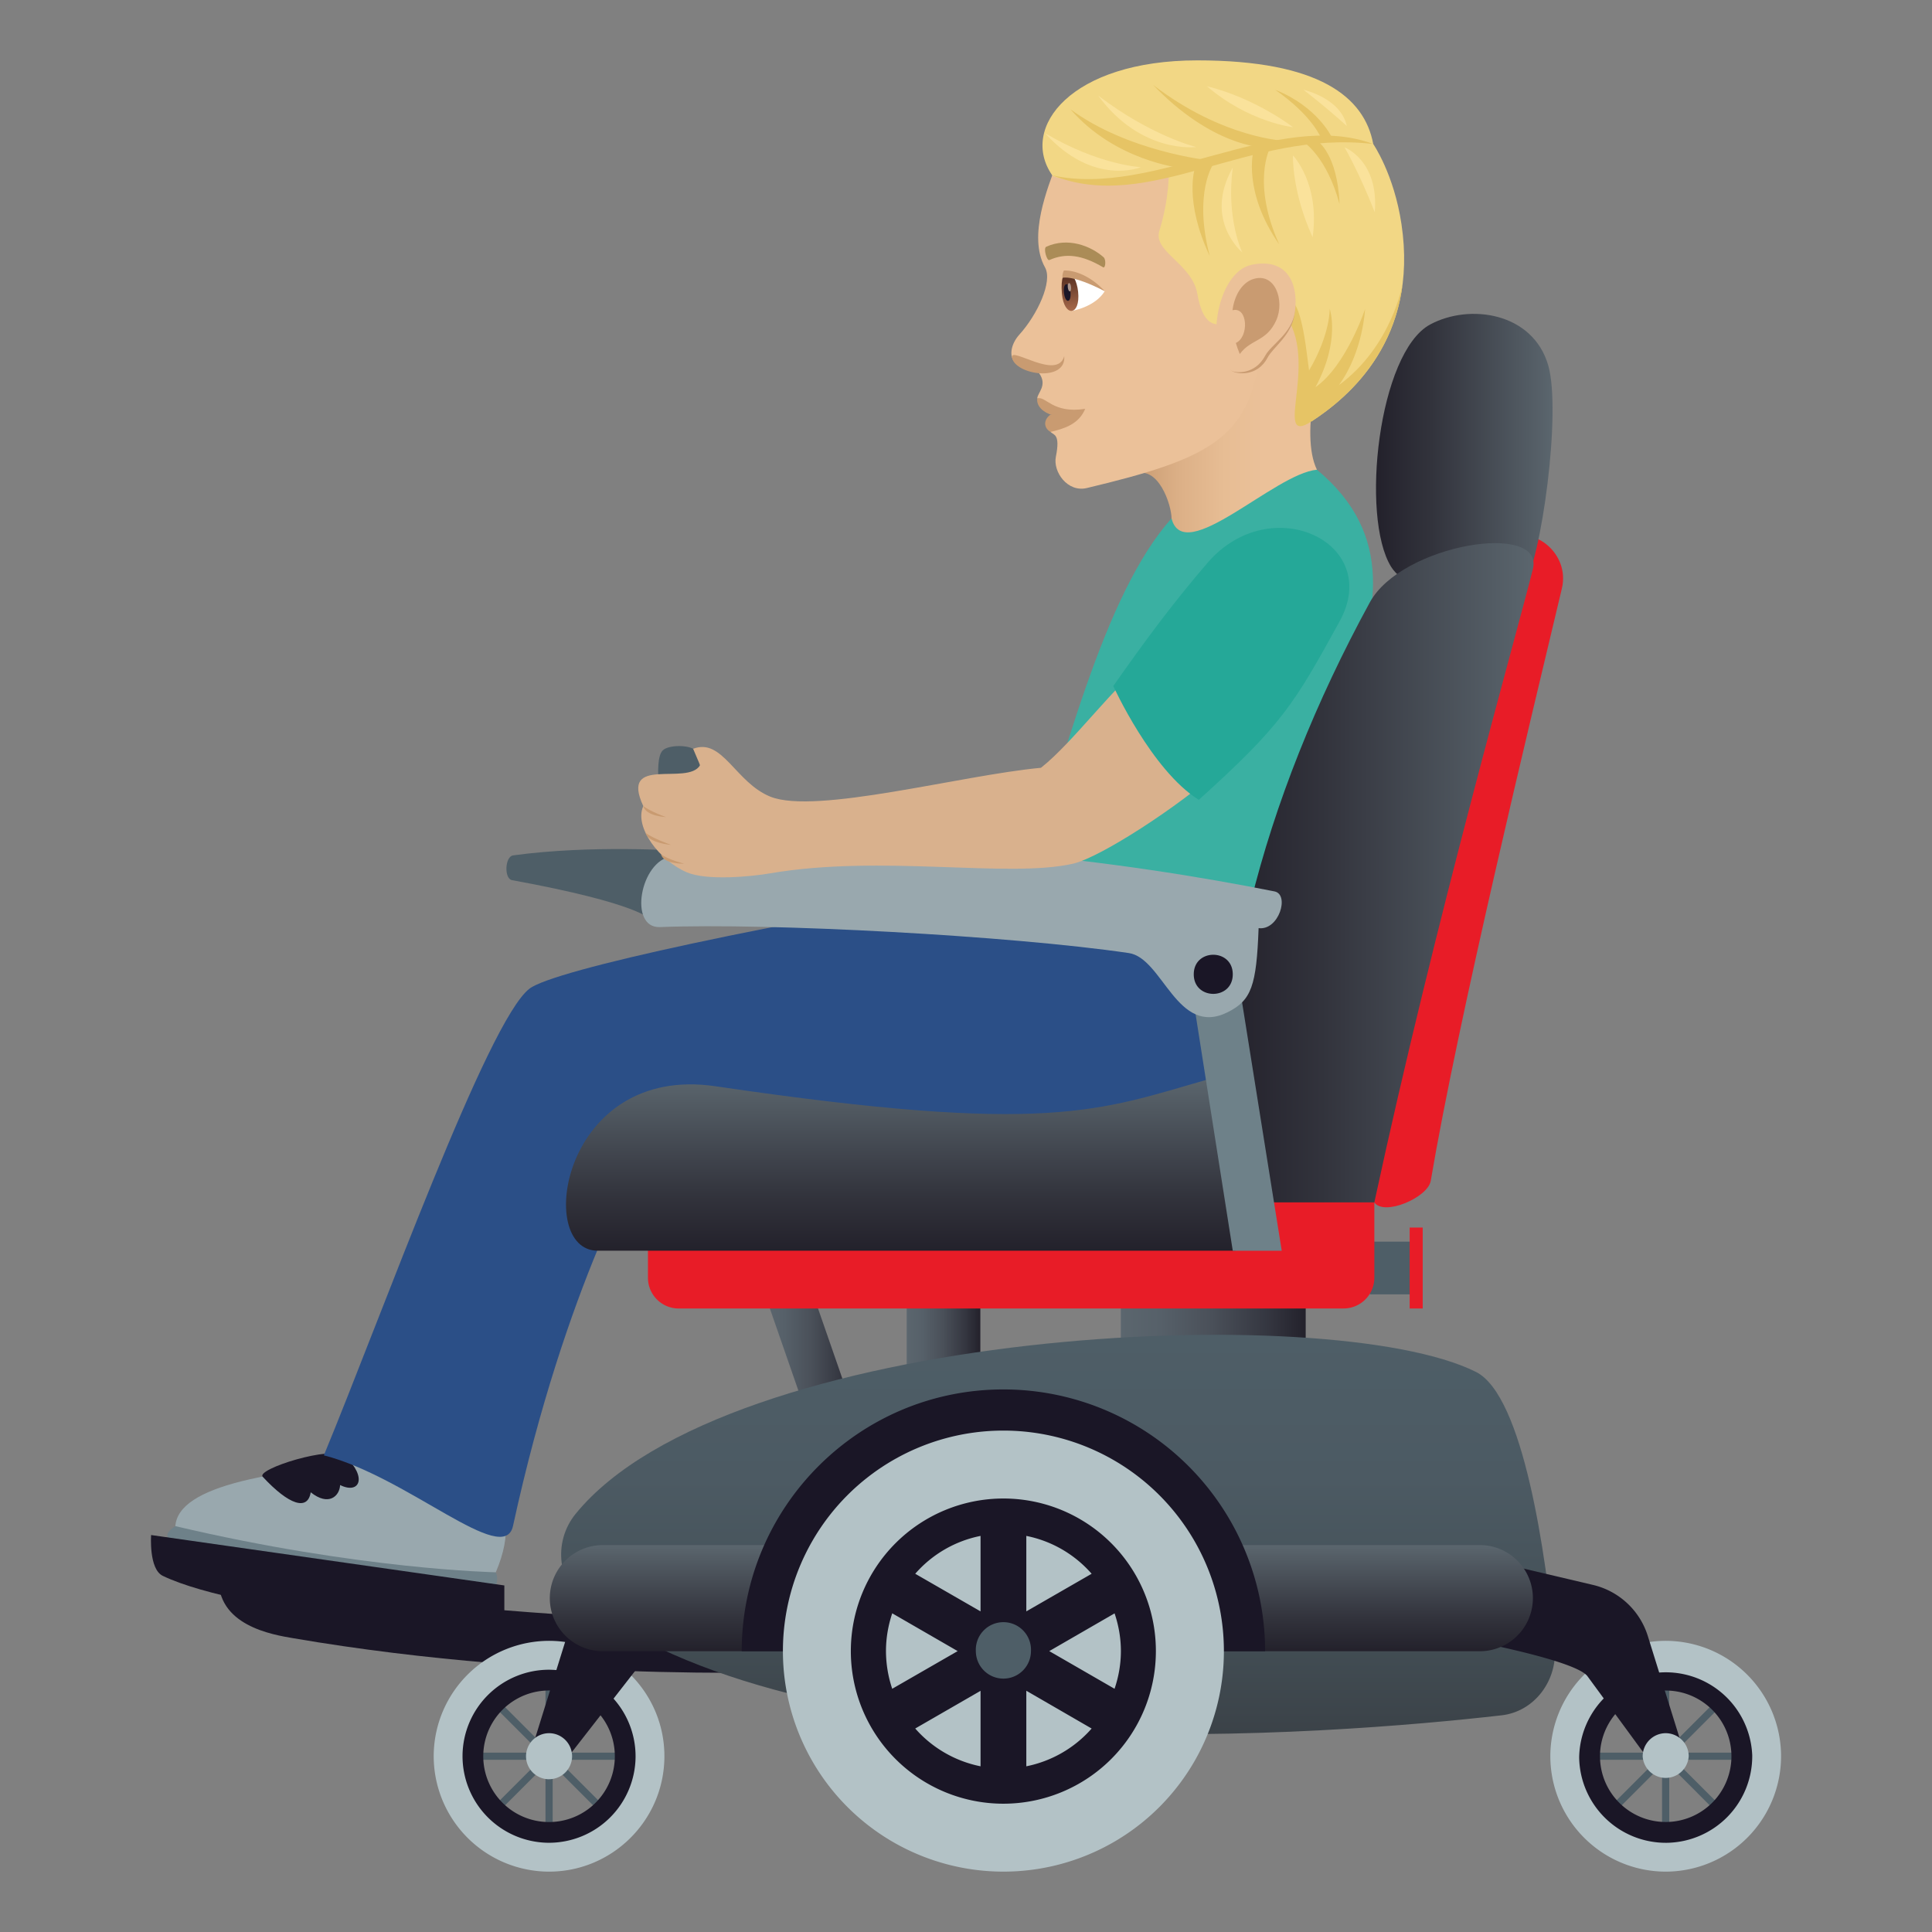 <svg xmlns="http://www.w3.org/2000/svg" xml:space="preserve" style="enable-background:new 0 0 64 64" viewBox="0 0 64 64"><rect x="0" y="0" width="64" height="64" fill="#808080" stroke="none"/><linearGradient id="a" x1="37.538" x2="43.831" y1="13.958" y2="13.958" gradientUnits="userSpaceOnUse"><stop offset="0" style="stop-color:#c99b71"/><stop offset=".244" style="stop-color:#dcb087"/><stop offset=".481" style="stop-color:#e7bd94"/><stop offset=".693" style="stop-color:#ebc199"/></linearGradient><path d="M43.83 11.676c-1.527-3.85-3.581-.128-6.291 4.045.83-.371 1.27 1.02 1.27 1.45 0 1.37 2.166.593 4.816-1.61-.594-1.22.206-3.885.206-3.885z" style="fill:url(#a)"/><path d="M34.993 5.433c-.27.756-.956 2.388-.375 3.426.26.465-.251 1.563-.852 2.227-.26.289-.34.663-.181.878.242.33.653.145.834.395.297.407-.06.662-.058.84 0 0 1.04.178.439 1.11.105.106.33.06.177.82-.101.5.386 1.19 1.025 1.038 4.033-.962 5.367-1.632 5.73-4.406.58-4.448 1.612-9.29-6.739-6.328z" style="fill:#ebc199"/><path d="M34.361 13.199c-.07.496.902.874 1.589.344-1.08.172-1.311-.441-1.589-.344z" style="fill:#c99b71"/><path d="M34.801 13.733c-.245.177-.23.442-.002.575.47-.111.94-.26 1.15-.765-.538.287-1.148.19-1.148.19zm-1.277-1.893c.095.582 1.807.834 1.73-.043-.225.823-1.792-.337-1.73.042z" style="fill:#c99b71"/><path d="M36.596 9.646c-.326.53-1.085.652-1.085.652-.269-.236-.296-.813-.223-1.129.393-.062 1.308.477 1.308.477z" style="fill:#fff"/><linearGradient id="b" x1="-44.523" x2="-44.523" y1="12.017" y2="10.73" gradientTransform="matrix(.574 -.061 .106 .994 59.787 -4.367)" gradientUnits="userSpaceOnUse"><stop offset="0" style="stop-color:#a6694a"/><stop offset="1" style="stop-color:#4f2a1e"/></linearGradient><path d="M35.177 9.721c.07.81.623.75.537-.057-.08-.75-.627-.982-.537.057z" style="fill:url(#b)"/><path d="M35.244 9.692c.04.38.257.357.216-.024-.037-.353-.254-.33-.216.024z" style="fill:#1a1626"/><path d="M35.372 9.516c.02.19.128.178.108-.012-.018-.176-.126-.164-.108.012z" style="fill:#ab968c"/><path d="M36.596 9.646c-.458-.498-.988-.7-1.356-.685-.073.171-.037.242-.037.242s.329-.107 1.393.443z" style="fill:#c99b71"/><path d="M36.56 8.523c-.428-.38-1.191-.674-1.903-.348-.103.047.022.476.104.44.548-.247 1.094-.167 1.781.239.08.047.103-.256.018-.331z" style="fill:#ab8c57"/><path d="M46.426 7.427c-.247-1.66-.936-2.657-.936-2.657C45.202 3.22 43.708 2 39.663 2c-4.18 0-5.905 2.228-4.806 3.808.116.167 2.342.462 3.858-.133 0 0 .036.848-.31 1.973-.214.694 1.081 1.082 1.258 2.083.303 1.715 1.154.813 2.085.479 2.046-.49 1.14 3.107 1.7 3.748 1.231-.802 3.546-2.726 2.978-6.53z" style="fill:#f2d785"/><path d="M44.35 12.761c.806-1.1.87-2.524.87-2.524s-.618 1.873-1.644 2.59c.839-1.554.472-2.599.472-2.599s.024.847-.684 2.044c-.122-.92-.327-3.064-.987-2.064 1.509 1.49-.315 4.653 1.071 3.75.995-.648 2.698-2.03 3.015-4.543 0 0-.363 2.063-2.114 3.346zm-4.151-7.337-.616.148s-.372 1.076.492 2.911c-.552-2.106.124-3.059.124-3.059zm1.869-.514-.55.107s-.355 1.337.86 3.082c-.924-2.036-.31-3.19-.31-3.19zm1.11-.21.458-.036s.671.424.738 2.095c-.43-1.586-1.196-2.059-1.196-2.059zm-.583-.03s-2.076-.07-4.4-1.86c1.95 2.035 3.62 2.07 3.62 2.07l.78-.21zm-2.562.639s-2.663-.283-4.574-1.69c1.482 1.713 3.645 1.942 3.645 1.942l.929-.252zm4.083-.766-.345.048s-.28-.75-1.53-1.617c1.399.552 1.875 1.57 1.875 1.57z" style="fill:#e6c465"/><path d="M40.826 12.297c.125.082.815.21 1.162-.447.194-.363.8-.738.895-1.45.126-.914-2.952 1.313-2.057 1.897z" style="fill:#c99b71"/><path d="M41.468 8.77c-1.199.243-1.578 2.923-.683 3.507.125.082.783.156 1.13-.5.194-.363.883-.731.98-1.444.125-.913-.235-1.805-1.427-1.563z" style="fill:#ebc199"/><path d="M45.49 4.77c-4.163-.482-7.397 2.327-10.633 1.038 3.361.758 7.496-2.215 10.633-1.038z" style="fill:#e6c465"/><path d="M39.623 4.87s-1.49-.362-3.247-1.707c1.427 1.947 3.247 1.708 3.247 1.708zm4.917.01s.49.843 1.001 2.152c.142-1.72-1.001-2.152-1.001-2.152zm-3.39 3.479s-.538-1.113-.312-2.81c-.984 1.738.311 2.81.311 2.81zm1.682-3.21s-.05 1.17.65 2.71c.25-1.774-.65-2.71-.65-2.71zm-.001-.936s-1.224-.954-2.85-1.357c1.392 1.196 2.85 1.357 2.85 1.357zm.347-1.239s.723.55 1.436 1.199c-.2-.929-1.435-1.199-1.435-1.199zm-5.386 2.563s-1.378-.063-3.174-1.125c1.618 1.783 3.174 1.125 3.174 1.125z" style="fill:#fae29b"/><path d="M41.481 9.256c-.304.111-.582.474-.653 1.022.507-.138.556.882.111 1.083.036.119.077.24.13.367.368-.505.885-.4 1.208-1.117.291-.648-.038-1.632-.796-1.355z" style="fill:#c99b71"/><path d="M41.367 32.75s-3.047-3.104-7.885-1.893c1.775-5.883 3.104-11.195 5.326-13.685.408 1.61 3.41-1.487 4.817-1.612 5.164 4.29-2.055 10.467-2.258 17.19z" style="fill:#3ab0a2"/><path d="M51.739 19.495c-1.056 4.44-3.447 14.305-4.343 19.62-.093.556-1.553 1.182-1.87.715-2.914-4.305 4.595-21.97 4.595-21.97.655-.427 1.897.461 1.618 1.635z" style="fill:#e81c27"/><path d="M5.808 50.554s-.51.32-.12.432c4.956 1.408 10.665 1.621 10.665 1.621.217-.228.07-.523.07-.523l-10.615-1.53z" style="fill:#6e8189"/><path d="M13.615 48.351c-4.684.327-7.703.856-7.807 2.204 6.116 1.443 10.616 1.529 10.616 1.529 1.1-2.584-.688-3.537-2.81-3.733z" style="fill:#99a8ae"/><path d="M8.703 48.92c.87.937 1.49 1.137 1.59.514.591.472.955.13.974-.24.647.32.91-.26.162-.956-.43-.369-2.959.43-2.726.682z" style="fill:#1a1626"/><path d="M42.459 34.193s-2.875-6.865-7.748-5.1c-9.282 1.503-16.352 3.032-17.17 3.657-1.395 1.067-4.893 10.818-6.813 15.46 2.781.71 5.963 3.725 6.266 2.339 1.756-8.074 4.316-12.324 4.316-12.324 9.965-1.063 17.188 2.603 21.149-4.032z" style="fill:#2b4f87"/><path d="M45.379 41.131h1.467v1.746h-1.467z" style="fill:#4e5e67"/><path d="M27.33 55.353V53.76s-9.26.196-20.088-1.556c-.086 1.648 1.787 1.947 2.472 2.064C18.64 55.8 27.33 55.353 27.33 55.353z" style="fill:#1a1626"/><path d="M23.039 26.992h-1.086s-.34-1.793 0-2.133c.193-.193.894-.193 1.086 0 .341.34 0 2.133 0 2.133zm-.541 1.192-.953 2.279s-.307-.525-4.584-1.307c-.268-.048-.235-.783.035-.82 2.605-.357 5.502-.152 5.502-.152z" style="fill:#4e5e67"/><linearGradient id="c" x1="30.035" x2="32.474" y1="44.686" y2="44.686" gradientUnits="userSpaceOnUse"><stop offset="0" style="stop-color:#5b666e"/><stop offset=".215" style="stop-color:#566069"/><stop offset=".491" style="stop-color:#4a5059"/><stop offset=".798" style="stop-color:#343640"/><stop offset="1" style="stop-color:#23212b"/></linearGradient><path d="M30.035 42.796h2.44v3.781h-2.44z" style="fill:url(#c)"/><linearGradient id="d" x1="25.312" x2="28.503" y1="45.093" y2="45.093" gradientUnits="userSpaceOnUse"><stop offset="0" style="stop-color:#5b666e"/><stop offset=".215" style="stop-color:#566069"/><stop offset=".491" style="stop-color:#4a5059"/><stop offset=".798" style="stop-color:#343640"/><stop offset="1" style="stop-color:#23212b"/></linearGradient><path d="M28.503 47.39h-1.596l-1.595-4.594h1.595z" style="fill:url(#d)"/><linearGradient id="e" x1="37.129" x2="43.253" y1="44.218" y2="44.218" gradientUnits="userSpaceOnUse"><stop offset="0" style="stop-color:#5b666e"/><stop offset=".215" style="stop-color:#566069"/><stop offset=".491" style="stop-color:#4a5059"/><stop offset=".798" style="stop-color:#343640"/><stop offset="1" style="stop-color:#23212b"/></linearGradient><path d="M37.129 42.69h6.124v3.056h-6.124z" style="fill:url(#e)"/><path d="M16.707 54.17v-1.65L5.006 50.85s-.082 1.125.386 1.352c2.66 1.283 11.315 1.967 11.315 1.967z" style="fill:#1a1626"/><linearGradient id="f" x1="35.05" x2="35.05" y1="57.447" y2="44.218" gradientUnits="userSpaceOnUse"><stop offset="0" style="stop-color:#3b4248"/><stop offset=".282" style="stop-color:#445057"/><stop offset=".64" style="stop-color:#4c5a63"/><stop offset="1" style="stop-color:#4e5e67"/></linearGradient><path d="M49.743 56.822c-5.697.65-22.56 2-30.302-3.632-.965-.703-1.14-2.098-.374-3.04 5.015-6.16 24.97-7.132 29.825-4.704 1.58.79 2.316 6.065 2.61 9.061.113 1.159-.672 2.191-1.759 2.315z" style="fill:url(#f)"/><path d="M18.07 55.597h.238v5.162h-.238z" style="fill:#4e5e67"/><path d="M15.607 58.058h5.162v.238h-5.162z" style="fill:#4e5e67"/><path d="m16.447 60.088-.168-.17 3.65-3.649.168.166z" style="fill:#4e5e67"/><path d="M18.069 55.596h.238v5.164h-.238z" style="fill:#4e5e67" transform="rotate(-45.001 18.187 58.178)"/><path d="M18.154 61.082a2.908 2.908 0 0 1-2.87-2.938 2.907 2.907 0 0 1 2.938-2.869 2.907 2.907 0 0 1 2.87 2.938 2.907 2.907 0 0 1-2.938 2.869zm.06-5.082a2.177 2.177 0 1 0-.053 4.357A2.177 2.177 0 0 0 18.216 56z" style="fill:#1a1626"/><path d="M18.142 62a3.828 3.828 0 0 1-3.775-3.868 3.828 3.828 0 0 1 3.867-3.777c2.105.028 3.8 1.76 3.775 3.867S20.25 62.025 18.142 62zm.08-6.688a2.868 2.868 0 0 0-2.9 2.832 2.87 2.87 0 0 0 2.832 2.9 2.871 2.871 0 0 0 2.9-2.831 2.869 2.869 0 0 0-2.832-2.9z" style="fill:#b3c2c6"/><path d="m19.207 52.83-1.666 5.348h1.296l4.166-5.348z" style="fill:#1a1626"/><path d="M18.18 58.94a.764.764 0 0 1-.755-.77.766.766 0 0 1 .772-.756c.42.006.758.351.754.773a.764.764 0 0 1-.772.752z" style="fill:#b3c2c6"/><path d="M55.058 55.597h.238v5.162h-.238z" style="fill:#4e5e67"/><path d="M52.597 58.058h5.162v.238h-5.162z" style="fill:#4e5e67"/><path d="m56.92 60.088.168-.17-3.65-3.649-.169.166z" style="fill:#4e5e67"/><path d="M52.596 58.059h5.164v.238h-5.164z" style="fill:#4e5e67" transform="rotate(-45.001 55.179 58.179)"/><path d="M52.275 58.213a2.907 2.907 0 0 1 2.87-2.938 2.907 2.907 0 0 1 2.937 2.87 2.908 2.908 0 0 1-2.87 2.937 2.907 2.907 0 0 1-2.937-2.87zm.727-.01a2.177 2.177 0 1 0 4.354-.049 2.177 2.177 0 0 0-4.354.049z" style="fill:#1a1626"/><path d="M51.357 58.222a3.828 3.828 0 0 1 3.776-3.867A3.828 3.828 0 0 1 59 58.133 3.828 3.828 0 0 1 55.224 62a3.827 3.827 0 0 1-3.867-3.778zm.955-.01a2.871 2.871 0 0 0 2.9 2.833 2.87 2.87 0 0 0 2.833-2.9 2.868 2.868 0 0 0-5.733.068z" style="fill:#b3c2c6"/><path d="m55.826 58.177-1.24-3.982a2.505 2.505 0 0 0-1.818-1.693l-4.3-1.012-.262 2.76s3.969.715 4.383 1.28l1.94 2.647h1.297z" style="fill:#1a1626"/><path d="M54.416 58.187a.766.766 0 0 1 .754-.773.766.766 0 0 1 .771.756.764.764 0 0 1-1.525.017z" style="fill:#b3c2c6"/><linearGradient id="g" x1="45.582" x2="51.431" y1="15.175" y2="15.175" gradientUnits="userSpaceOnUse"><stop offset="0" style="stop-color:#23212b"/><stop offset=".314" style="stop-color:#32333c"/><stop offset=".939" style="stop-color:#576169"/><stop offset="1" style="stop-color:#5b666e"/></linearGradient><path d="M50.458 19.445c-.683 1.009-3.734.37-4.376-.67-1.024-1.656-.419-7.107 1.296-8.027 1.31-.703 3.404-.397 3.91 1.357.442 1.54-.23 6.455-.83 7.34z" style="fill:url(#g)"/><linearGradient id="h" x1="170.704" x2="180.784" y1="67.522" y2="69.303" gradientTransform="rotate(-10.021 -113.075 790.524)" gradientUnits="userSpaceOnUse"><stop offset="0" style="stop-color:#23212b"/><stop offset=".314" style="stop-color:#32333c"/><stop offset=".939" style="stop-color:#576169"/><stop offset="1" style="stop-color:#5b666e"/></linearGradient><path d="M45.527 39.83c-.179.83-4.658.622-4.779-.307-.798-6.059 1.06-13.027 4.63-19.57 1.057-1.936 5.791-2.689 5.4-1.101-.49 1.99-3.233 11.611-5.251 20.978z" style="fill:url(#h)"/><path d="M44.506 43.346h-22.02a1.02 1.02 0 0 1-1.022-1.021V39.83h24.063v2.495a1.02 1.02 0 0 1-1.02 1.02z" style="fill:#e81c27"/><linearGradient id="i" x1="34.496" x2="34.496" y1="54.699" y2="51.183" gradientUnits="userSpaceOnUse"><stop offset="0" style="stop-color:#23212b"/><stop offset=".314" style="stop-color:#32333c"/><stop offset=".939" style="stop-color:#576169"/><stop offset="1" style="stop-color:#5b666e"/></linearGradient><path d="M49.02 54.699H19.971a1.758 1.758 0 1 1 0-3.516h29.05a1.758 1.758 0 0 1 0 3.516z" style="fill:url(#i)"/><path d="M46.697 40.664h.432v2.682h-.432z" style="fill:#e81c27"/><linearGradient id="j" x1="30.279" x2="30.279" y1="41.431" y2="35.723" gradientUnits="userSpaceOnUse"><stop offset="0" style="stop-color:#23212b"/><stop offset=".314" style="stop-color:#32333c"/><stop offset=".939" style="stop-color:#576169"/><stop offset="1" style="stop-color:#5b666e"/></linearGradient><path d="M40.837 41.431H19.798c-2.093 0-1.181-6.197 3.907-5.447 11.04 1.627 12.687.809 16.332-.234 1.697-.486 2.564 5.681.8 5.681z" style="fill:url(#j)"/><path d="m40.837 31.27 1.622 10.162h-1.622l-1.582-10.065z" style="fill:#6e8189"/><path d="M40.668 33.531c-1.68.838-2.143-1.795-3.276-1.96-3.908-.575-11.914-1.005-15.531-.86-1.053.04-.654-2.203.387-2.342 7.127-.943 15.22.215 19.972 1.16.508.102.147 1.303-.527 1.217-.072 1.908-.234 2.389-1.025 2.785z" style="fill:#99a8ae"/><path d="M40.837 32.275c0 .864-1.292.864-1.292 0 0-.863 1.292-.863 1.292 0zm1.071 22.424a8.667 8.667 0 0 0-8.67-8.672c-4.781-.002-8.664 3.887-8.668 8.672h17.338z" style="fill:#1a1626"/><path d="M40.543 54.695A7.302 7.302 0 0 1 33.24 62a7.304 7.304 0 0 1-7.305-7.305 7.303 7.303 0 0 1 7.305-7.305 7.302 7.302 0 0 1 7.303 7.305z" style="fill:#b3c2c6"/><path d="M33.24 49.64a5.055 5.055 0 0 0 0 10.11 5.053 5.053 0 0 0 5.05-5.055 5.05 5.05 0 0 0-5.05-5.055zm-3.684 6.303a3.942 3.942 0 0 1-.207-1.248c0-.44.076-.857.207-1.252l2.168 1.252-2.168 1.248zm2.926 2.568a3.899 3.899 0 0 1-2.164-1.252l2.164-1.248v2.5zm0-5.132-2.164-1.246a3.872 3.872 0 0 1 2.164-1.254v2.5zm1.516-2.5c.855.17 1.61.62 2.164 1.254l-2.164 1.246v-2.5zm0 7.632v-2.503l2.164 1.252a3.9 3.9 0 0 1-2.164 1.251zm.76-3.816 2.164-1.25c.132.393.209.81.209 1.25 0 .434-.077.857-.21 1.248l-2.163-1.248z" style="fill:#1a1626"/><path d="M34.152 54.693a.912.912 0 1 1-1.826 0 .914.914 0 1 1 1.826 0z" style="fill:#4e5e67"/><path d="m23.191 25.348-.23-.543c.972-.377 1.402 1.123 2.562 1.587 1.5.6 6.328-.714 8.96-.958 1.077-.846 2.517-2.836 3.452-3.46l2.494 3.5c-1.363 1.229-3.97 2.928-4.884 3.137-2.155.49-6.334-.314-10.036.32-.64.11-2.095.247-2.753-.033-.907-.384-1.76-1.502-1.446-2.195-.795-1.709 1.473-.652 1.881-1.355z" style="fill:#d9b18d"/><path d="M22.064 27.068s-.67-.027-.754-.365c.25.188.754.365.754.365zm.168.92s-.762-.057-.844-.394c.25.185.844.394.844.394zm.436.623s-.69.024-.772-.314c.25.187.772.314.772.314z" style="fill:#c99b71"/><path d="M40.004 18.642c2.09-2.425 5.806-.673 4.375 1.936-1.512 2.756-1.92 3.44-4.668 5.918-1.563-.977-2.832-3.77-2.832-3.77.978-1.396 1.931-2.699 3.125-4.084z" style="fill:#25a898"/></svg>